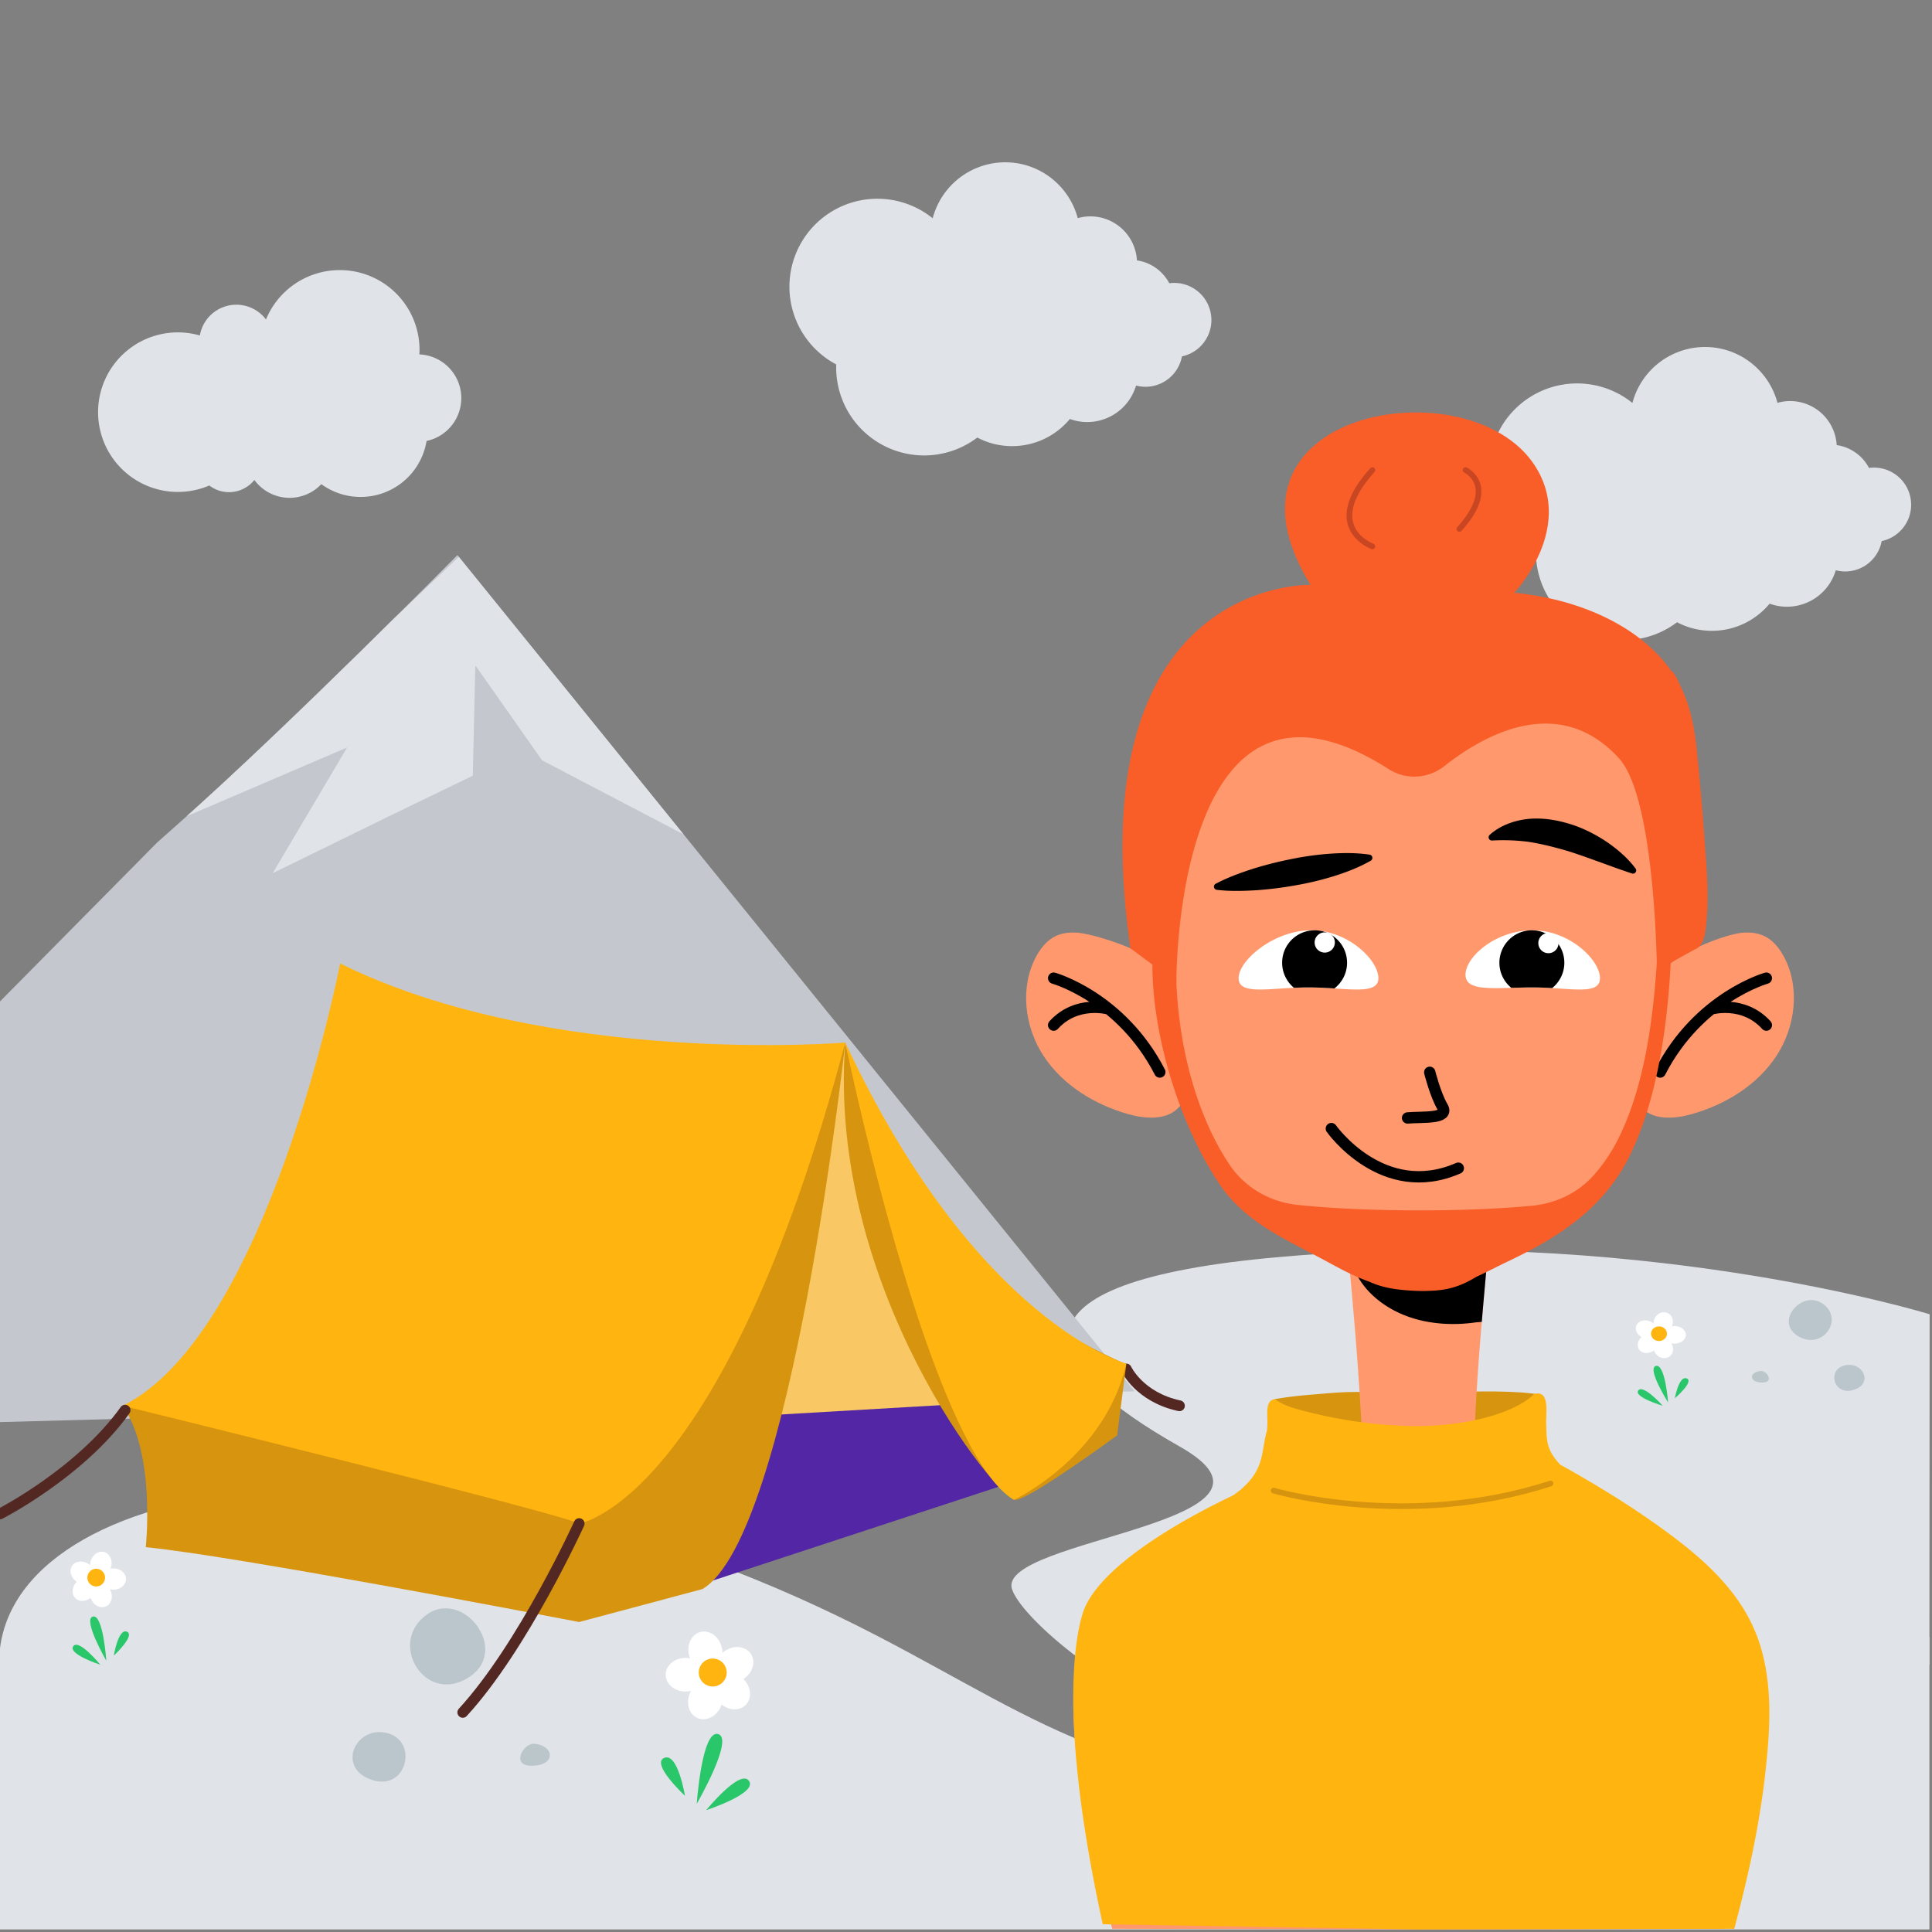 <svg viewBox="0 0 454 454" xmlns="http://www.w3.org/2000/svg" fill-rule="evenodd" clip-rule="evenodd" stroke-linecap="round" stroke-linejoin="round" stroke-miterlimit="1.5"><rect x="0" y="0" width="454" height="454" fill="#808080" stroke="none"/><g transform="scale(2.667)"><path fill="none" d="M0 0h170v170H0z"/><clipPath id="a"><path d="M0 0h170v170H0z"/></clipPath><g clip-path="url(#a)"><path d="M170.02 115.8s-26.074-8.066-58.373-4.943c-24.422 2.36-19.695 9.836-7.726 16.584 11.969 6.748-16.216 8.132-14.749 12.59 1.467 4.46 26.313 24.74 61.102 16.68L170 146.66l.02-30.86z" fill="#e0e3e8" fill-rule="nonzero"/><path d="M0 170s-.914-17.521 0-24.778c1.953-15.513 38.02-21.527 77.464-.998 14.455 7.523 22.816 14.453 43.673 12.494 20.855-1.96 21.825-10.646 50.33-12.606v26.563L0 170z" fill="#e0e3e8" fill-rule="nonzero"/><path d="M62.154 147.56c0 .82-.784 1.483-1.75 1.483-.968 0-1.752-.664-1.752-1.483 0-.819.784-1.483 1.751-1.483.967 0 1.751.664 1.751 1.483M63.234 147.65c.45.686 1.47.812 2.277.283.81-.53 1.103-1.514.655-2.2-.45-.686-1.47-.812-2.279-.283-.809.53-1.1 1.514-.653 2.2" fill="#fff" fill-rule="nonzero"/><path d="M61.463 151.378c.753.323 1.673-.135 2.054-1.023.382-.889.081-1.87-.672-2.194-.753-.323-1.673.135-2.054 1.024-.382.888-.081 1.87.672 2.193" fill="#fff" fill-rule="nonzero"/><path d="M65.696 150.23c.581-.579.5-1.604-.184-2.289-.68-.685-1.705-.773-2.286-.194-.58.578-.499 1.601.184 2.287.682.685 1.705.772 2.286.195M62.6 147.181c.792-.208 1.235-1.136.988-2.07-.246-.936-1.088-1.525-1.88-1.316-.792.21-1.234 1.136-.988 2.072.246.934 1.088 1.523 1.88 1.314" fill="#fff" fill-rule="nonzero"/><path d="M64.03 147.364a1.23 1.23 0 11-2.461.002 1.23 1.23 0 012.46-.002" fill="#ffb410" fill-rule="nonzero"/><path d="M60.35 158.223s-3.033-2.818-1.829-3.333c1.205-.514 1.83 3.333 1.83 3.333M61.392 158.93s.445-6.546 1.883-6.142c1.437.405-1.883 6.142-1.883 6.142M62.222 159.492s2.993-3.676 3.771-2.578c.777 1.098-3.77 2.578-3.77 2.578" fill="#2ac66a" fill-rule="nonzero"/><path d="M8.885 139.128c0 .519.497.94 1.109.94s1.108-.421 1.108-.94c0-.518-.496-.938-1.108-.938-.612 0-1.109.42-1.109.938M8.201 139.185c-.284.434-.93.514-1.441.18-.513-.336-.698-.96-.414-1.394.285-.434.93-.514 1.442-.179.512.336.697.959.413 1.393" fill="#fff" fill-rule="nonzero"/><path d="M9.323 141.545c-.477.205-1.06-.085-1.3-.648-.242-.562-.052-1.184.425-1.389.477-.204 1.06.086 1.3.649.242.562.052 1.184-.425 1.388" fill="#fff" fill-rule="nonzero"/><path d="M6.643 140.818c-.368-.366-.316-1.015.116-1.448.431-.434 1.08-.49 1.448-.123.367.366.315 1.013-.117 1.448-.432.433-1.08.488-1.447.123M8.603 138.889c-.501-.132-.782-.72-.625-1.31.156-.593.689-.966 1.19-.834.501.133.781.72.625 1.312-.155.591-.688.964-1.19.832" fill="#fff" fill-rule="nonzero"/><path d="M7.698 139.004a.779.779 0 101.558 0 .779.779 0 00-1.558 0" fill="#ffb410" fill-rule="nonzero"/><path d="M10.027 145.879s1.92-1.784 1.158-2.11c-.763-.326-1.158 2.11-1.158 2.11M9.368 146.326s-.282-4.145-1.192-3.889c-.91.257 1.192 3.889 1.192 3.889M8.842 146.682s-1.894-2.328-2.387-1.632c-.492.695 2.387 1.632 2.387 1.632" fill="#2ac66a" fill-rule="nonzero"/><g transform="translate(37.105 146.963)" opacity=".17"><clipPath id="b"><path clip-rule="nonzero" d="M-.972-5.253h6.619v6.706H-.972z"/></clipPath><g clip-path="url(#b)"><path d="M0-4.278C3.269-7.547 7.985-1.762 4.307.753.629 3.269-2.673-1.605 0-4.278" fill="#00353a" fill-rule="nonzero"/></g></g><path d="M47.005 153.645c1.73.063 2.106 1.817 0 1.93-2.106.113-.899-1.963 0-1.93" fill="#00353a" fill-rule="nonzero" opacity=".17"/><g transform="translate(33.73 157.506)" opacity=".17"><clipPath id="c"><path clip-rule="nonzero" d="M-2.666-4.891H2v4.365h-4.666z"/></clipPath><g clip-path="url(#c)"><path d="M0-4.874C3.216-4.508 2.279.295-.864-.648c-3.145-.944-1.73-4.521.864-4.226" fill="#00353a" fill-rule="nonzero"/></g></g><g><path d="M146.541 117.615c0 .429.448.777 1 .777.551 0 .999-.348.999-.777 0-.429-.448-.776-1-.776-.551 0-.999.347-.999.776M145.925 117.662c-.256.36-.838.425-1.3.148-.462-.277-.628-.792-.373-1.151.257-.36.839-.426 1.3-.149.462.278.629.793.373 1.152" fill="#fff" fill-rule="nonzero"/><path d="M146.936 119.614c-.43.17-.955-.07-1.172-.535-.218-.466-.047-.98.383-1.15.43-.168.955.072 1.172.537.218.465.047.98-.383 1.148" fill="#fff" fill-rule="nonzero"/><path d="M144.52 119.013c-.332-.303-.285-.84.105-1.198.389-.359.973-.405 1.305-.102.331.303.284.838-.105 1.198-.39.358-.973.404-1.305.102M146.287 117.417c-.452-.11-.705-.595-.564-1.084.14-.49.621-.799 1.073-.69.452.11.705.596.564 1.086-.14.489-.62.797-1.073.688" fill="#fff" fill-rule="nonzero"/><path d="M145.471 117.513c0 .356.315.644.703.644.388 0 .702-.288.702-.644 0-.357-.314-.645-.702-.645-.388 0-.703.288-.703.645" fill="#ffb410" fill-rule="nonzero"/><path d="M147.571 123.198s1.731-1.475 1.044-1.745c-.688-.269-1.044 1.745-1.044 1.745M146.976 123.569s-.254-3.428-1.074-3.216c-.82.212 1.074 3.216 1.074 3.216M146.503 123.863s-1.708-1.925-2.152-1.35c-.444.575 2.152 1.35 2.152 1.35" fill="#2ac66a" fill-rule="nonzero"/><g transform="matrix(-.571 0 0 .524 160.837 117.303)" opacity=".17"><clipPath id="d"><path clip-rule="nonzero" d="M-.972-5.253h6.619v6.706H-.972z"/></clipPath><g clip-path="url(#d)"><path d="M0-4.278C3.269-7.547 7.985-1.762 4.307.753.629 3.269-2.673-1.605 0-4.278" fill="#00353a" fill-rule="nonzero"/></g></g><path d="M155.187 120.801c-.988.033-1.202.952 0 1.01 1.202.06.513-1.027 0-1.01" fill="#00353a" fill-rule="nonzero" opacity=".17"/><g transform="matrix(-.571 0 0 .524 162.763 122.823)" opacity=".17"><clipPath id="e"><path clip-rule="nonzero" d="M-2.666-4.891H2v4.365h-4.666z"/></clipPath><g clip-path="url(#e)"><path d="M0-4.874C3.216-4.508 2.279.295-.864-.648c-3.145-.944-1.73-4.521.864-4.226" fill="#00353a" fill-rule="nonzero"/></g></g></g><g transform="matrix(.375 0 0 .375 -568.15 -222.238)"><path d="M1622.54 723.063s-38.85 39.35-65.09 62.679l-5.43 4.821-36.95 37.367v98.84l266.58-7.232-159.11-196.475z" fill="#c4c8ce"/><clipPath id="f"><path d="M1622.54 723.063s-38.85 39.35-65.09 62.679l-5.43 4.821-36.95 37.367v98.84l266.58-7.232-159.11-196.475z"/></clipPath><g clip-path="url(#f)"><path d="M1626.76 748.978l-.61 25.916-18.68 9.04-28.33 13.862 17.48-29.532-37.97 16.273 64.65-61.474 60.97 70.109-41.84-21.894-15.67-22.3z" fill="#e0e3e8"/></g></g><g><path d="M168.39 44.472a3.273 3.273 0 00-3.712-3.241 3.836 3.836 0 00-2.848-2.014 4.113 4.113 0 00-4.104-3.88c-.387 0-.759.058-1.113.157-.75-2.831-3.322-4.92-6.388-4.92a6.613 6.613 0 00-6.392 4.933 7.75 7.75 0 10-8.497 12.877c-.003.089-.007.178-.007.268a7.75 7.75 0 0012.435 6.173 6.576 6.576 0 003.065.756c2.048 0 3.878-.93 5.091-2.392a4.46 4.46 0 001.525.27 4.492 4.492 0 004.307-3.216c.264.069.539.109.826.109a3.27 3.27 0 003.216-2.677 3.274 3.274 0 002.596-3.203" fill="#e0e3e8" fill-rule="nonzero"/></g><g><path d="M74.476 91.86l-11.722 36.227 27.116-3.555c-6.63-8.469-12.536-18.11-15.394-32.673z" fill="#f9c764"/><path d="M60.47 140.03l33.27-10.92.574-5.97-27.045 1.58-6.799 15.31z" fill="#5226a5"/><path d="M99.237 120.62s1.148 2.488 4.684 3.243" fill="none" stroke="#532822" stroke-width=".949"/><path d="M50.69 142.851c-3.323-.639-30.143-5.771-37.845-6.53 0 0 .9-8.254-2.036-12.459 27.195 5.45 30.9 7.16 40.222 9.764h.008c.277-.015 9.285-.775 23.437-41.767 0 0-4.717 43.527-12.589 48.155l-10.856 2.902-.341-.065z" fill="#d6940f"/><path d="M74.476 91.86s-26.062 2.156-44.505-6.968c0 0-6.326 32.642-19.162 38.97 0 0 37.871 9.295 40.222 10.38 0 0 12.671-1.882 23.445-42.383z" fill="#ffb410"/><path d="M99.237 120.206l-.806 6.265s-7.414 5.443-8.895 5.684c-1.481.24-16.717-18.623-15.06-40.296 0 0 3.668 19.164 24.761 28.347z" fill="#d6940f"/><path d="M51.031 134.242s-4.935 10.85-10.256 16.636" fill="none" stroke="#532822" stroke-width=".949"/><path d="M99.237 120.154s-13.24-3.641-24.76-28.295c0 0 2.677 13.07 6.457 24.407 2.475 7.423 5.422 14.103 8.4 15.889 0 0 8.013-3.734 9.903-12z" fill="#ffb410"/><path d="M.001 133.39s7.069-3.611 11.021-9.14" fill="none" stroke="#532822" stroke-width=".949"/></g><g><path d="M119.401 122.648c-.918.004-1.823.06-2.738.142-.295.025-.589.051-.884.075-1.156.092-2.316.208-3.456.414-.062.414.928.917 1.282 1.044 1.937.692 3.881.975 5.72 1.528 1.12.335 2.334.312 3.548.518.678.115 1.385.21 2.09.168.691-.04 1.335-.209 1.965-.375l4.9-1.286c.937-.248 1.92-.515 2.505-1 .585-.484 2.201-.638 1.33-.954-.734-.266-3.463-.322-4.454-.322l-.988.005a10364.168 10364.168 0 00-8.003.032c-.939.004-1.878.008-2.817.01" fill="#d6940f" fill-rule="nonzero"/><path d="M154.881 156.135c-.607 4.669-1.703 9.278-2.988 13.813l-26.747.052h-.402l-26.746-.053c-1.21-4.268-2.24-8.596-2.875-12.989-.406-2.82-.66-5.694-.514-8.547.081-1.518.265-3.069.758-4.512 1.161-3.444 4.155-6.41 7.105-8.363 6.302-4.165 5.711-3.576 12.82-6.618l4.751-1.816s-.233-5.064-.732-10.85c-.19-2.244-.364-4.164-.483-5.438-.087-.989-.146-1.59-.146-1.645l6.22-.487c0-.006.011-.006.022-.006h.032l.05-.006c.021.006.07.012.14.017l.82.065c1.745.141 5.243.417 5.243.417 0 .131-.304 3.2-.65 7.295-.028.292-.049.596-.076.9-.467 5.662-.599 9.708-.599 9.708l2.785 1.213c6.215 2.815 9.23 4.53 14.652 7.831 2.587 1.574 5.017 3.558 6.454 6.205.37.672.667 1.388.89 2.147 1.083 3.7.715 7.886.216 11.666" fill="#ff996d" fill-rule="nonzero"/><path d="M118.144 106.659h-.049c-.005-.06-.02-.538.05 0M131.21 109.17c0 .13-.305 3.2-.65 7.294-.207.033-.452.038-.566.055-1.979.281-4.084.156-5.97-.528-1.806-.655-3.53-1.902-4.448-3.621a15.456 15.456 0 01-.748-1.557c-.087-.987-.146-1.588-.146-1.643l6.22-.488c0-.005.011-.005.022-.005h.032l.05-.007a.9.9 0 00.14.018l.82.064c1.745.142 5.243.418 5.243.418" fill-rule="nonzero"/><path d="M146.597 75.086c-.027 3.064-.33 6.351-.559 9.73-.379 5.7-.802 11.33-2.896 15.618-2.332 4.79-6.464 7.213-10.65 9.203-2.197 1.047-4.757 2.587-7.344 2.484-3.726-.152-5.672-1.28-8.276-2.69-3.15-1.708-6.805-3.227-8.997-6.519-3.205-4.805-4.446-11.54-4.446-18.097V83.34c-.022-14.116.054-26.242 21.204-26.242 19.116 0 22.072 7.722 21.964 17.988" fill="#ff996d" fill-rule="nonzero"/><path d="M147.076 84.997c1.07-1.123 5.036-2.75 6.585-2.825.59-.029 1.192.033 1.73.274.79.355 1.367 1.066 1.777 1.827 1.464 2.71 1.04 6.201-.654 8.773-1.692 2.572-4.49 4.281-7.454 5.12-1.51.428-3.36.563-4.437-.58-.663-.703-.859-1.749-.737-2.707.121-.959.518-1.859.912-2.74l1.567-3.52.711-3.622z" fill="#ff996d" fill-rule="nonzero"/><path d="M155.632 86.187s-5.953 1.662-9.354 8.27M150.78 88.898s2.819-.813 4.853 1.424" fill="none" stroke="#000" stroke-miterlimit="10"/><path d="M101.77 84.827c-1.069-1.124-5.412-2.58-6.962-2.655-.588-.029-1.19.033-1.729.274-.789.355-1.367 1.066-1.778 1.827-1.463 2.71-1.038 6.2.655 8.773 1.692 2.572 4.491 4.281 7.454 5.12 1.511.428 3.36.563 4.437-.58.663-.703.86-1.749.737-2.707-.12-.959-.518-1.859-.912-2.74l-1.567-3.52-.335-3.792z" fill="#ff996d" fill-rule="nonzero"/><path d="M92.838 86.187s5.951 1.662 9.354 8.27M97.69 88.898s-2.819-.813-4.853 1.424" fill="none" stroke="#000" stroke-miterlimit="10"/><path d="M107.111 77.872c1.063-.566 2.161-.956 3.264-1.317a32.612 32.612 0 013.35-.852 26.482 26.482 0 013.422-.48c1.155-.08 2.323-.098 3.527.08a.287.287 0 01.102.533c-1.057.605-2.149 1.016-3.254 1.364a26.649 26.649 0 01-3.36.805 32.747 32.747 0 01-3.43.432c-1.159.068-2.323.106-3.519-.032a.284.284 0 01-.102-.533" fill-rule="nonzero"/><path d="M140.973 86.188c0 1.29-1.779 1.014-4.214.873a28.701 28.701 0 00-1.708-.06c-.662 0-1.296.022-1.888.039-2.347.064-4.034.102-4.034-1.156 0-1.567 2.592-3.861 5.808-3.915h.114c3.27 0 5.922 2.635 5.922 4.219M121.45 86.188c0 1.193-1.654 1.047-3.877.905a33.03 33.03 0 00-2.278-.092c-.44 0-.867.016-1.285.033-2.706.13-4.875.52-4.875-.846.004-1.584 3.123-4.22 6.393-4.22.076 0 .151 0 .228.006.227.006.45.027.673.06 2.841.418 5.021 2.717 5.021 4.154" fill="#fff" fill-rule="nonzero"/><path d="M143.782 76.958c-1.088-.358-2.128-.749-3.146-1.114-1.019-.364-2.015-.733-3.015-1.008-.999-.277-1.985-.516-2.985-.668a17.586 17.586 0 00-3.157-.11h-.02a.284.284 0 01-.204-.495c.915-.828 2.16-1.278 3.403-1.407 1.251-.12 2.486.086 3.641.437 1.158.352 2.226.897 3.211 1.544.975.665 1.876 1.421 2.601 2.39a.282.282 0 01-.312.436l-.017-.005zM137.834 84.826c0 .9-.418 1.708-1.074 2.234a28.757 28.757 0 00-1.708-.059c-.662 0-1.296.021-1.888.038a2.847 2.847 0 01-1.052-2.213 2.861 2.861 0 012.826-2.857h.054a2.858 2.858 0 012.842 2.857" fill-rule="nonzero"/><path d="M125.974 94.482s.492 1.97 1.13 3.054c.635 1.085-1.828.849-3.082.967M117.306 99.439s4.507 6.406 11.186 3.49" fill="none" stroke="#000" stroke-miterlimit="10"/><path d="M137.115 82.526a.89.89 0 11-1.367 1.141.89.89 0 011.367-1.141" fill="#fff" fill-rule="nonzero"/><path d="M118.69 84.826c0 .922-.439 1.741-1.117 2.267a33.06 33.06 0 00-2.279-.092c-.439 0-.867.015-1.285.032a2.86 2.86 0 01-1.04-2.207 2.85 2.85 0 012.786-2.853c.022-.004.05-.004.071-.004a2.858 2.858 0 012.864 2.857" fill-rule="nonzero"/><path d="M117.4 82.463a.891.891 0 11-1.367 1.143.891.891 0 011.367-1.143" fill="#fff" fill-rule="nonzero"/><path d="M108.596 131.79c1.05-.705 1.827-1.545 2.235-2.442.47-1.021.47-2.092.758-3.135.289-1.043-.349-2.776.735-2.934l.019.015a5.74 5.74 0 001.586.754c3.274.954 7.042 1.572 10.684 1.602 3.963.033 8.557-.893 10.586-2.836 1.365-.337 1.009 1.619 1.035 2.569.041 1.517-.015 2.335 1.241 3.672.581.316 1.159.646 1.733.977 2.67 1.548 5.287 3.204 7.77 5.04 1.346.998 2.662 2.051 3.855 3.231.937.932 1.788 1.925 2.505 3.005a14.274 14.274 0 011.687 3.462c1.223 3.754.93 7.836.488 11.695-.525 4.558-1.523 9.056-2.708 13.483l-27.66.052h-.386l-27.593-.453c-4.698-21.387-1.59-27.876-1.59-27.876 1.947-4.533 11.134-9.002 13.02-9.88z" fill="#ffb410" fill-rule="nonzero"/><path d="M122.37 67.775c1.515.97 3.482.842 4.895-.274 3.45-2.727 10.094-6.505 15.393-.674 3.218 3.54 3.334 18.713 3.334 18.713s2.43-1.413 3.487-1.96c.735-.38.808-1.67.875-2.37.216-2.265.03-4.513-.132-6.776a270.371 270.371 0 00-.713-8.3c-.128-1.235-.315-2.47-.664-3.664a12.212 12.212 0 00-.632-1.696c-.1-.216-.689-1.611-.924-1.611-1.108-1.583-2.58-2.878-4.223-3.884-2.539-1.555-5.473-2.48-8.41-2.898-.406-.057-.83-.136-1.242-.136 0 0 5.57-5.848 1.66-11.457-6.006-8.613-29.078-4.547-19.596 10.746 0 0-20.558-.636-15.88 32.018l4.052 3.004s-.199-30.894 18.72-18.781" fill="#f95e28" fill-rule="nonzero"/><path d="M147.196 77.718c-.023-.899-.045-1.78-.057-2.639l-1.085.002c-.008 1.001.004 2.05.016 3.124.025 2.232.052 4.538-.1 6.796-.443 6.64-1.496 11.467-3.315 15.195a14.793 14.793 0 01-2.204 3.319c-1.359 1.55-3.306 2.517-5.479 2.724-5.965.57-14.836.54-20.63-.074-2.48-.26-4.663-1.543-6.015-3.553-2.996-4.492-4.715-10.973-4.715-17.785v-.623l-2.076.29v.472c0 6.284 2.366 14.053 5.89 19.332 1.935 2.91 4.886 4.445 7.74 5.93.49.256.974.509 1.448.765l.26.14c1.303.708 2.43 1.319 3.75 1.787.748.35 1.626.584 2.61.698.685.082 1.401.126 2.067.13l.124.001c.112 0 .221-.002.323-.007.535-.014.96-.045 1.331-.099 1.022-.148 1.948-.5 2.998-1.14.542-.248 1.073-.513 1.588-.77.361-.18.715-.358 1.058-.522 2.416-1.146 5.193-2.611 7.475-4.781l.101-.1a15.991 15.991 0 003.331-4.573c1.89-3.874 3.072-9.184 3.511-15.781.192-2.84.121-5.594.055-8.258" fill="#f95e28" fill-rule="nonzero"/><path d="M112.22 131.337s11.803 3.474 24.395-.627" fill="none" stroke="#d6940f" stroke-width=".5" stroke-miterlimit="10"/><path d="M120.92 48.141s-4.557-1.657 0-6.72M129.13 41.42s2.912 1.38-.544 5.19" fill="none" stroke="#c94623" stroke-width=".5" stroke-linejoin="miter" stroke-miterlimit="10"/></g><g><path d="M106.736 28.2a3.273 3.273 0 00-3.712-3.242 3.836 3.836 0 00-2.848-2.014 4.113 4.113 0 00-4.104-3.88c-.387 0-.759.058-1.113.157-.75-2.83-3.322-4.92-6.388-4.92a6.613 6.613 0 00-6.392 4.933 7.75 7.75 0 10-8.497 12.877c-.003.09-.007.178-.007.268a7.75 7.75 0 0012.435 6.173 6.576 6.576 0 003.065.756c2.048 0 3.878-.93 5.091-2.392a4.46 4.46 0 001.525.271 4.492 4.492 0 004.307-3.217c.264.07.539.11.826.11a3.27 3.27 0 003.216-2.678 3.274 3.274 0 002.596-3.203" fill="#e0e3e8" fill-rule="nonzero"/></g><g><path d="M40.646 35.077a3.857 3.857 0 00-3.693-3.85 7.028 7.028 0 00-7.017-7.429 7.031 7.031 0 00-6.501 4.352 3.265 3.265 0 00-5.826 1.409 7.029 7.029 0 00-8.967 6.757 7.03 7.03 0 009.8 6.46 2.852 2.852 0 001.734.587c.906 0 1.71-.42 2.238-1.073a3.845 3.845 0 005.898.369 5.887 5.887 0 009.273-3.806 3.861 3.861 0 003.06-3.776" fill="#e0e3e8" fill-rule="nonzero"/></g></g></g></svg>